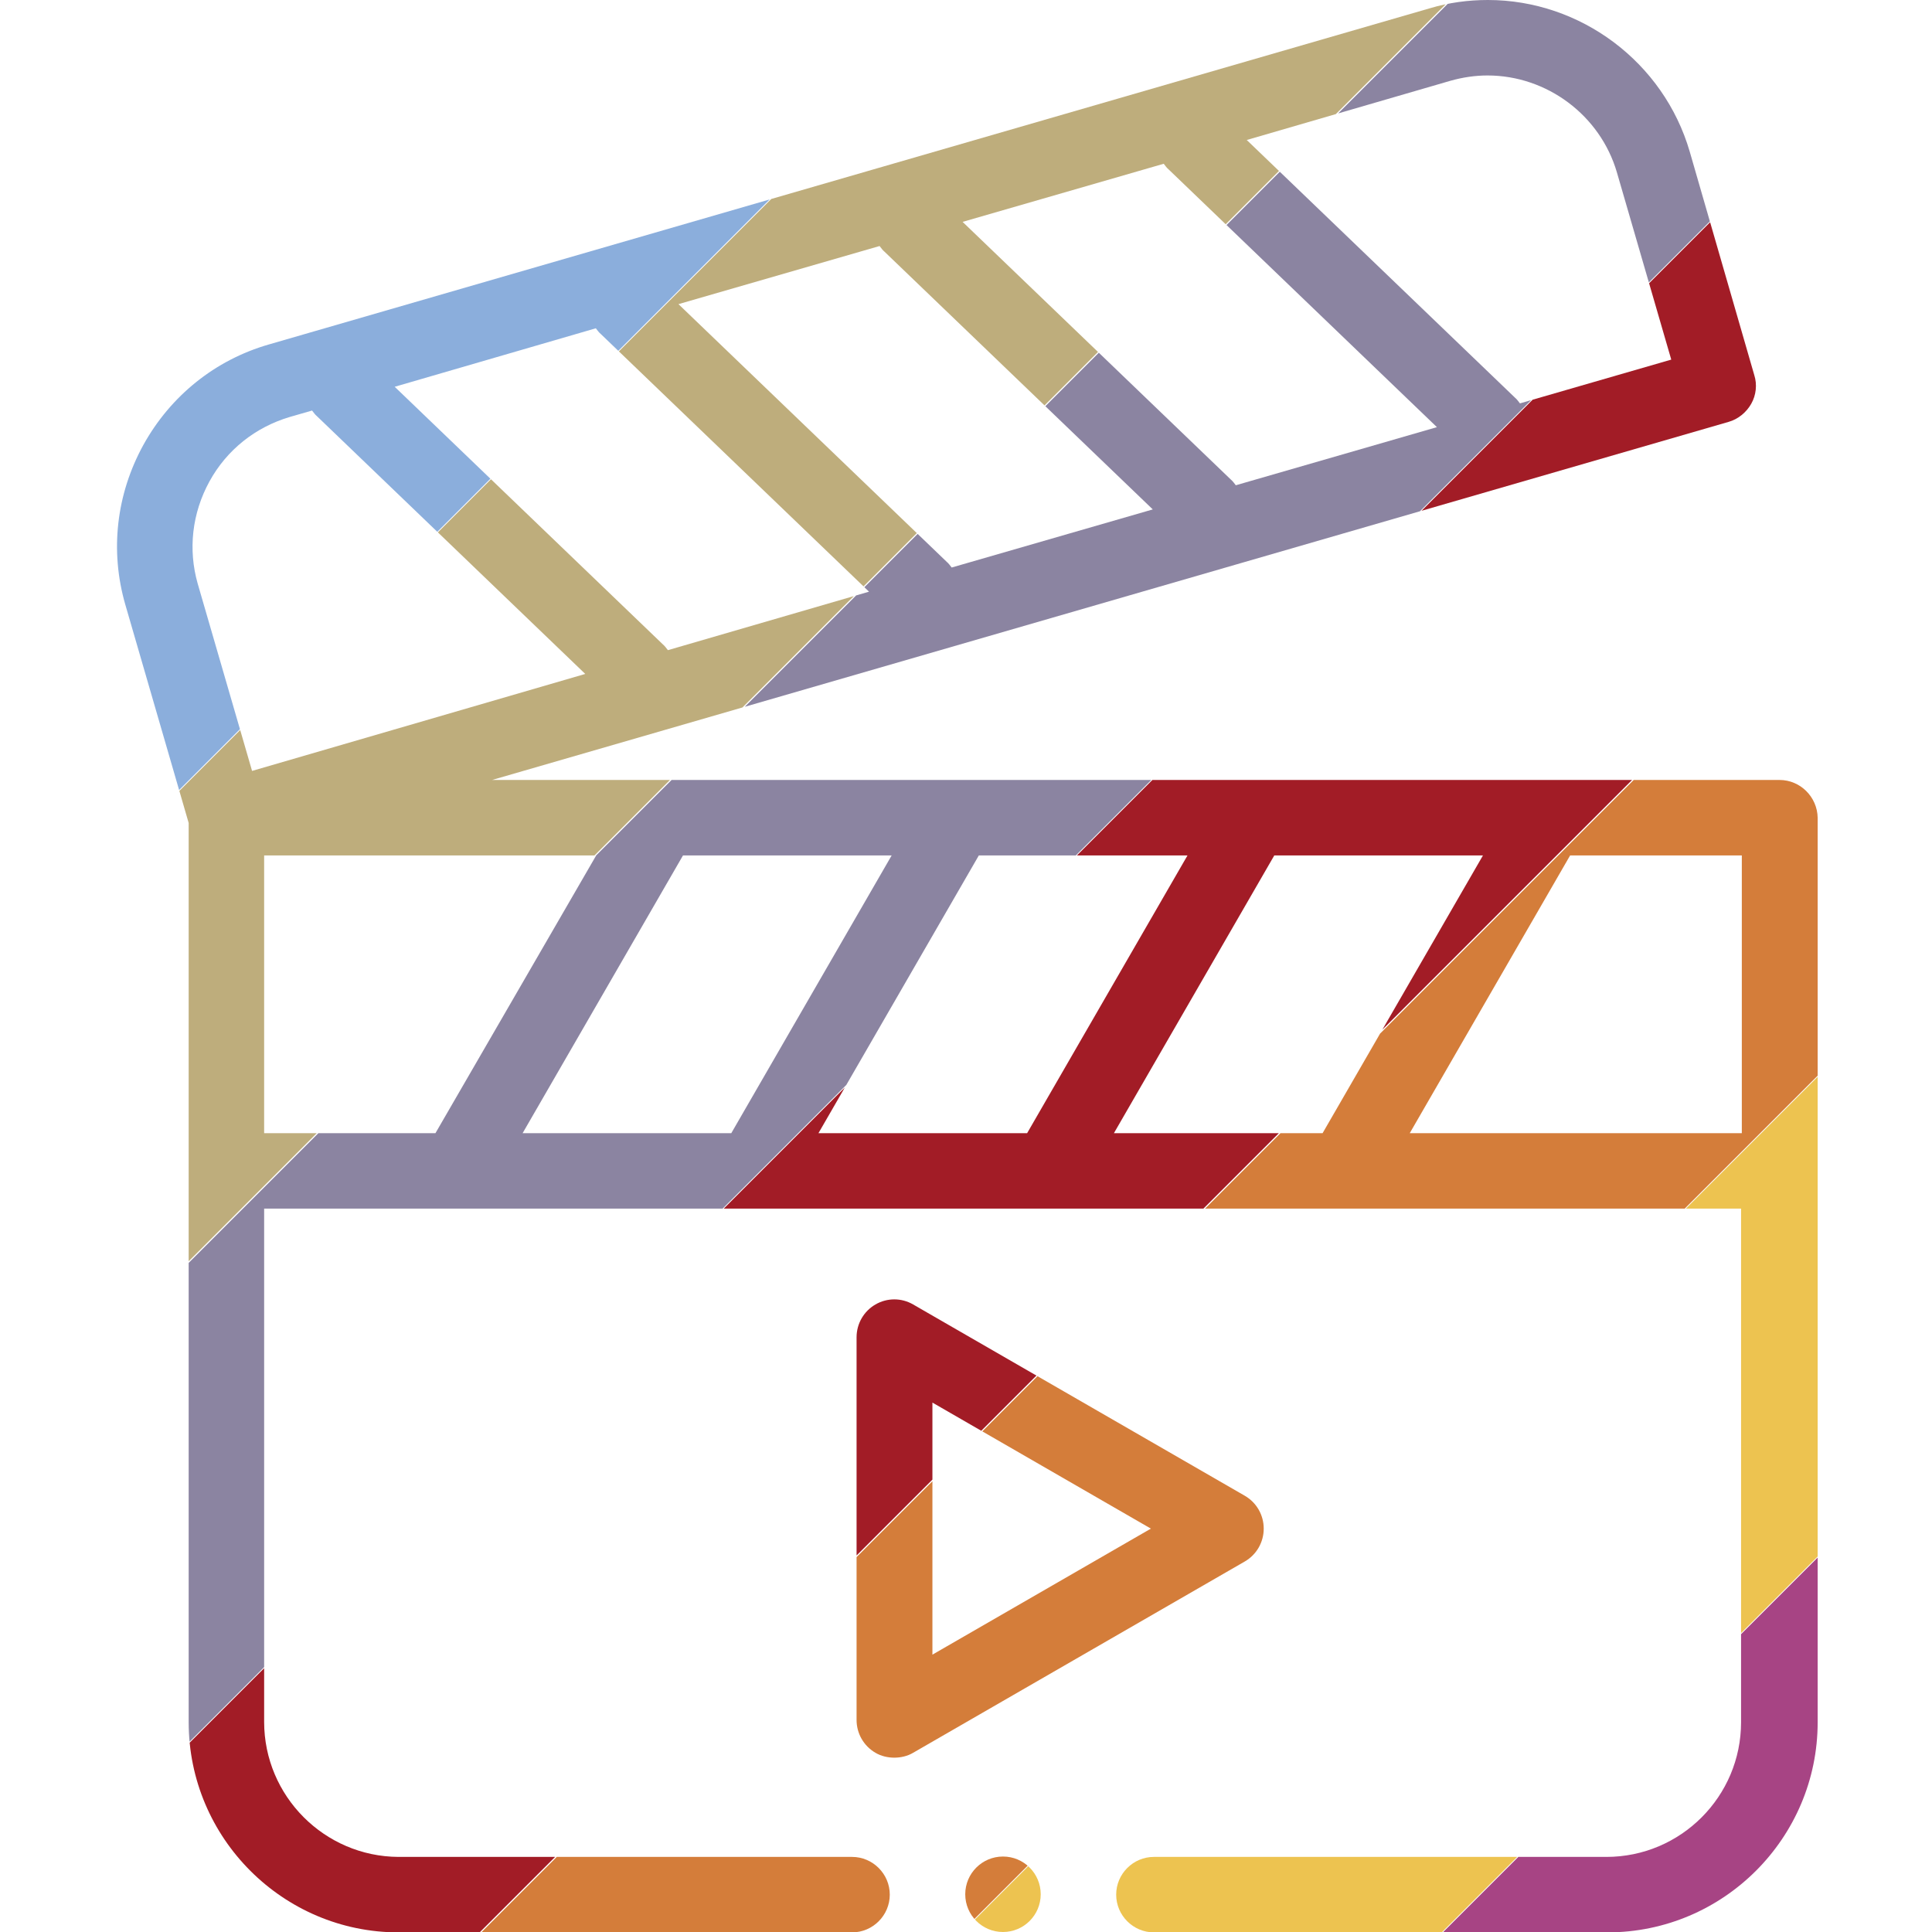 <?xml version="1.0" encoding="utf-8"?>
<!-- Generator: Adobe Illustrator 22.1.0, SVG Export Plug-In . SVG Version: 6.00 Build 0)  -->
<!DOCTYPE svg PUBLIC "-//W3C//DTD SVG 1.1//EN" "http://www.w3.org/Graphics/SVG/1.1/DTD/svg11.dtd">
<svg version="1.1" id="Ebene_1" xmlns="http://www.w3.org/2000/svg" xmlns:xlink="http://www.w3.org/1999/xlink" x="0px" y="0px"
	 viewBox="0 0 512 512" style="enable-background:new 0 0 512 512;" xml:space="preserve">
<style type="text/css">
	.st0{clip-path:url(#SVGID_2_);}
	.st1{fill:#5C8C7C;}
	.st2{fill:#8BAEDC;}
	.st3{fill:#BEAD7C;}
	.st4{fill:#8B84A1;}
	.st5{fill:#D47D3A;}
	.st6{fill:#EDC350;}
	.st7{fill:#A74484;}
	.st8{fill:#A21C26;}
	.st9{clip-path:url(#SVGID_4_);}
	.st10{clip-path:url(#SVGID_6_);}
</style>
<g>
	<defs>
		<path id="SVGID_1_" d="M334.9,405.1c0-3.6-1.9-6.9-5-8.7l-87.9-50.7c-3.1-1.8-6.9-1.8-10,0s-5,5.1-5,8.7v101.4
			c0,3.6,1.9,6.9,5,8.7c1.5,0.9,3.3,1.3,5,1.3s3.5-0.4,5-1.3l87.9-50.7C333,412,334.9,408.7,334.9,405.1z M247.1,438.5v-66.8
			l57.9,33.4L247.1,438.5z"/>
	</defs>
	<clipPath id="SVGID_2_">
		<use xlink:href="#SVGID_1_"  style="overflow:visible;"/>
	</clipPath>
	<g class="st0">
		
			<rect x="-773.7" y="-12.1" transform="matrix(0.707 -0.707 0.707 0.707 -13.621 32.884)" class="st1" width="1613.2" height="89.9"/>
		
			<rect x="-710" y="51.7" transform="matrix(0.707 -0.707 0.707 0.707 -40.026 96.631)" class="st2" width="1613.2" height="89.9"/>
		
			<rect x="-646.2" y="115.4" transform="matrix(0.707 -0.707 0.707 0.707 -66.431 160.379)" class="st3" width="1613.2" height="89.9"/>
		
			<rect x="-582.5" y="179.2" transform="matrix(0.707 -0.707 0.707 0.707 -92.837 224.127)" class="st4" width="1613.2" height="89.9"/>
		
			<rect x="-455" y="306.7" transform="matrix(0.707 -0.707 0.707 0.707 -145.647 351.621)" class="st5" width="1613.2" height="89.9"/>
		
			<rect x="-391.2" y="370.4" transform="matrix(0.707 -0.707 0.707 0.707 -172.052 415.369)" class="st6" width="1613.2" height="89.9"/>
		
			<rect x="-327.5" y="434.1" transform="matrix(0.707 -0.707 0.707 0.707 -198.457 479.116)" class="st7" width="1613.2" height="89.9"/>
		
			<rect x="-518.7" y="242.9" transform="matrix(0.707 -0.707 0.707 0.707 -119.242 287.874)" class="st8" width="1613.2" height="89.9"/>
	</g>
</g>
<g>
	<defs>
		<circle id="SVGID_3_" cx="265.8" cy="502" r="10"/>
	</defs>
	<clipPath id="SVGID_4_">
		<use xlink:href="#SVGID_3_"  style="overflow:visible;"/>
	</clipPath>
	<g class="st9">
		
			<rect x="-773.7" y="-12.1" transform="matrix(0.707 -0.707 0.707 0.707 -13.621 32.884)" class="st1" width="1613.2" height="89.9"/>
		
			<rect x="-710" y="51.7" transform="matrix(0.707 -0.707 0.707 0.707 -40.026 96.631)" class="st2" width="1613.2" height="89.9"/>
		
			<rect x="-646.2" y="115.4" transform="matrix(0.707 -0.707 0.707 0.707 -66.431 160.379)" class="st3" width="1613.2" height="89.9"/>
		
			<rect x="-582.5" y="179.2" transform="matrix(0.707 -0.707 0.707 0.707 -92.837 224.127)" class="st4" width="1613.2" height="89.9"/>
		
			<rect x="-455" y="306.7" transform="matrix(0.707 -0.707 0.707 0.707 -145.647 351.621)" class="st5" width="1613.2" height="89.9"/>
		
			<rect x="-391.2" y="370.4" transform="matrix(0.707 -0.707 0.707 0.707 -172.052 415.369)" class="st6" width="1613.2" height="89.9"/>
		
			<rect x="-327.5" y="434.1" transform="matrix(0.707 -0.707 0.707 0.707 -198.457 479.116)" class="st7" width="1613.2" height="89.9"/>
		
			<rect x="-518.7" y="242.9" transform="matrix(0.707 -0.707 0.707 0.707 -119.242 287.874)" class="st8" width="1613.2" height="89.9"/>
	</g>
</g>
<g>
	<defs>
		<path id="SVGID_5_" d="M471.6,206.7H130.4l327.7-94.9c2.5-0.7,4.7-2.5,6-4.8c1.3-2.3,1.6-5.1,0.8-7.6l-17.1-59.2
			C440.9,16.5,418.9,0,394.3,0c-5.2,0-10.4,0.7-15.4,2.2L71.2,91.3c-14.2,4.1-26,13.6-33.2,26.6c-7.2,13.1-8.9,28.1-4.8,42.3
			L50,218.1v238.3c0,30.7,25,55.7,55.6,55.7h120.2c5.5,0,10-4.5,10-10s-4.5-10-10-10H105.6C86,492,70,476,70,456.3V320.3h51.2h0h0
			h78.3h0h0h78.3h0h0h78.3h0h0h105.3v136.1c0,19.7-16,35.7-35.7,35.7H305.8c-5.5,0-10,4.5-10,10s4.5,10,10,10h120.2
			c30.7,0,55.7-25,55.7-55.7V216.7C481.6,211.2,477.1,206.7,471.6,206.7z M384.4,21.4c3.2-0.9,6.5-1.4,9.8-1.4
			c15.8,0,29.9,10.6,34.3,25.7l14.4,49.6l-40.1,11.6c-0.4-0.5-0.8-1.1-1.3-1.5l-71.1-68.3L384.4,21.4z M308.4,43.4
			c0.4,0.5,0.8,1.1,1.3,1.5l71.1,68.3l-53.3,15.4c-0.4-0.5-0.8-1.1-1.3-1.5l-71.1-68.3L308.4,43.4z M233.1,65.2
			c0.4,0.5,0.8,1.1,1.3,1.5l71.1,68.3l-53.3,15.4c-0.4-0.5-0.8-1.1-1.3-1.5l-71.1-68.3L233.1,65.2z M157.9,87
			c0.4,0.5,0.8,1.1,1.3,1.5l71.1,68.3L177,172.3c-0.4-0.5-0.8-1.1-1.3-1.5l-71.1-68.3L157.9,87z M66.8,204.3l-14.4-49.6
			c-2.6-9.1-1.5-18.7,3.1-27.1c4.6-8.4,12.2-14.4,21.3-17.1l5.9-1.7c0.4,0.5,0.8,1.1,1.3,1.5l71.1,68.3L66.8,204.3z M115.4,300.3H70
			v-73.6h88L115.4,300.3z M193.8,300.3h-55.3l42.5-73.6h55.3L193.8,300.3z M272.2,300.3h-55.3l42.5-73.6h55.3L272.2,300.3z
			 M350.5,300.3h-55.3l42.5-73.6H393L350.5,300.3z M461.6,300.3h-88l42.5-73.6h45.5V300.3z"/>
	</defs>
	<clipPath id="SVGID_6_">
		<use xlink:href="#SVGID_5_"  style="overflow:visible;"/>
	</clipPath>
	<g class="st10">
		
			<rect x="-773.7" y="-12.1" transform="matrix(0.707 -0.707 0.707 0.707 -13.621 32.884)" class="st1" width="1613.2" height="89.9"/>
		
			<rect x="-710" y="51.7" transform="matrix(0.707 -0.707 0.707 0.707 -40.026 96.631)" class="st2" width="1613.2" height="89.9"/>
		
			<rect x="-646.2" y="115.4" transform="matrix(0.707 -0.707 0.707 0.707 -66.431 160.379)" class="st3" width="1613.2" height="89.9"/>
		
			<rect x="-582.5" y="179.2" transform="matrix(0.707 -0.707 0.707 0.707 -92.837 224.127)" class="st4" width="1613.2" height="89.9"/>
		
			<rect x="-455" y="306.7" transform="matrix(0.707 -0.707 0.707 0.707 -145.647 351.621)" class="st5" width="1613.2" height="89.9"/>
		
			<rect x="-391.2" y="370.4" transform="matrix(0.707 -0.707 0.707 0.707 -172.052 415.369)" class="st6" width="1613.2" height="89.9"/>
		
			<rect x="-327.5" y="434.1" transform="matrix(0.707 -0.707 0.707 0.707 -198.457 479.116)" class="st7" width="1613.2" height="89.9"/>
		
			<rect x="-518.7" y="242.9" transform="matrix(0.707 -0.707 0.707 0.707 -119.242 287.874)" class="st8" width="1613.2" height="89.9"/>
	</g>
</g>
</svg>
